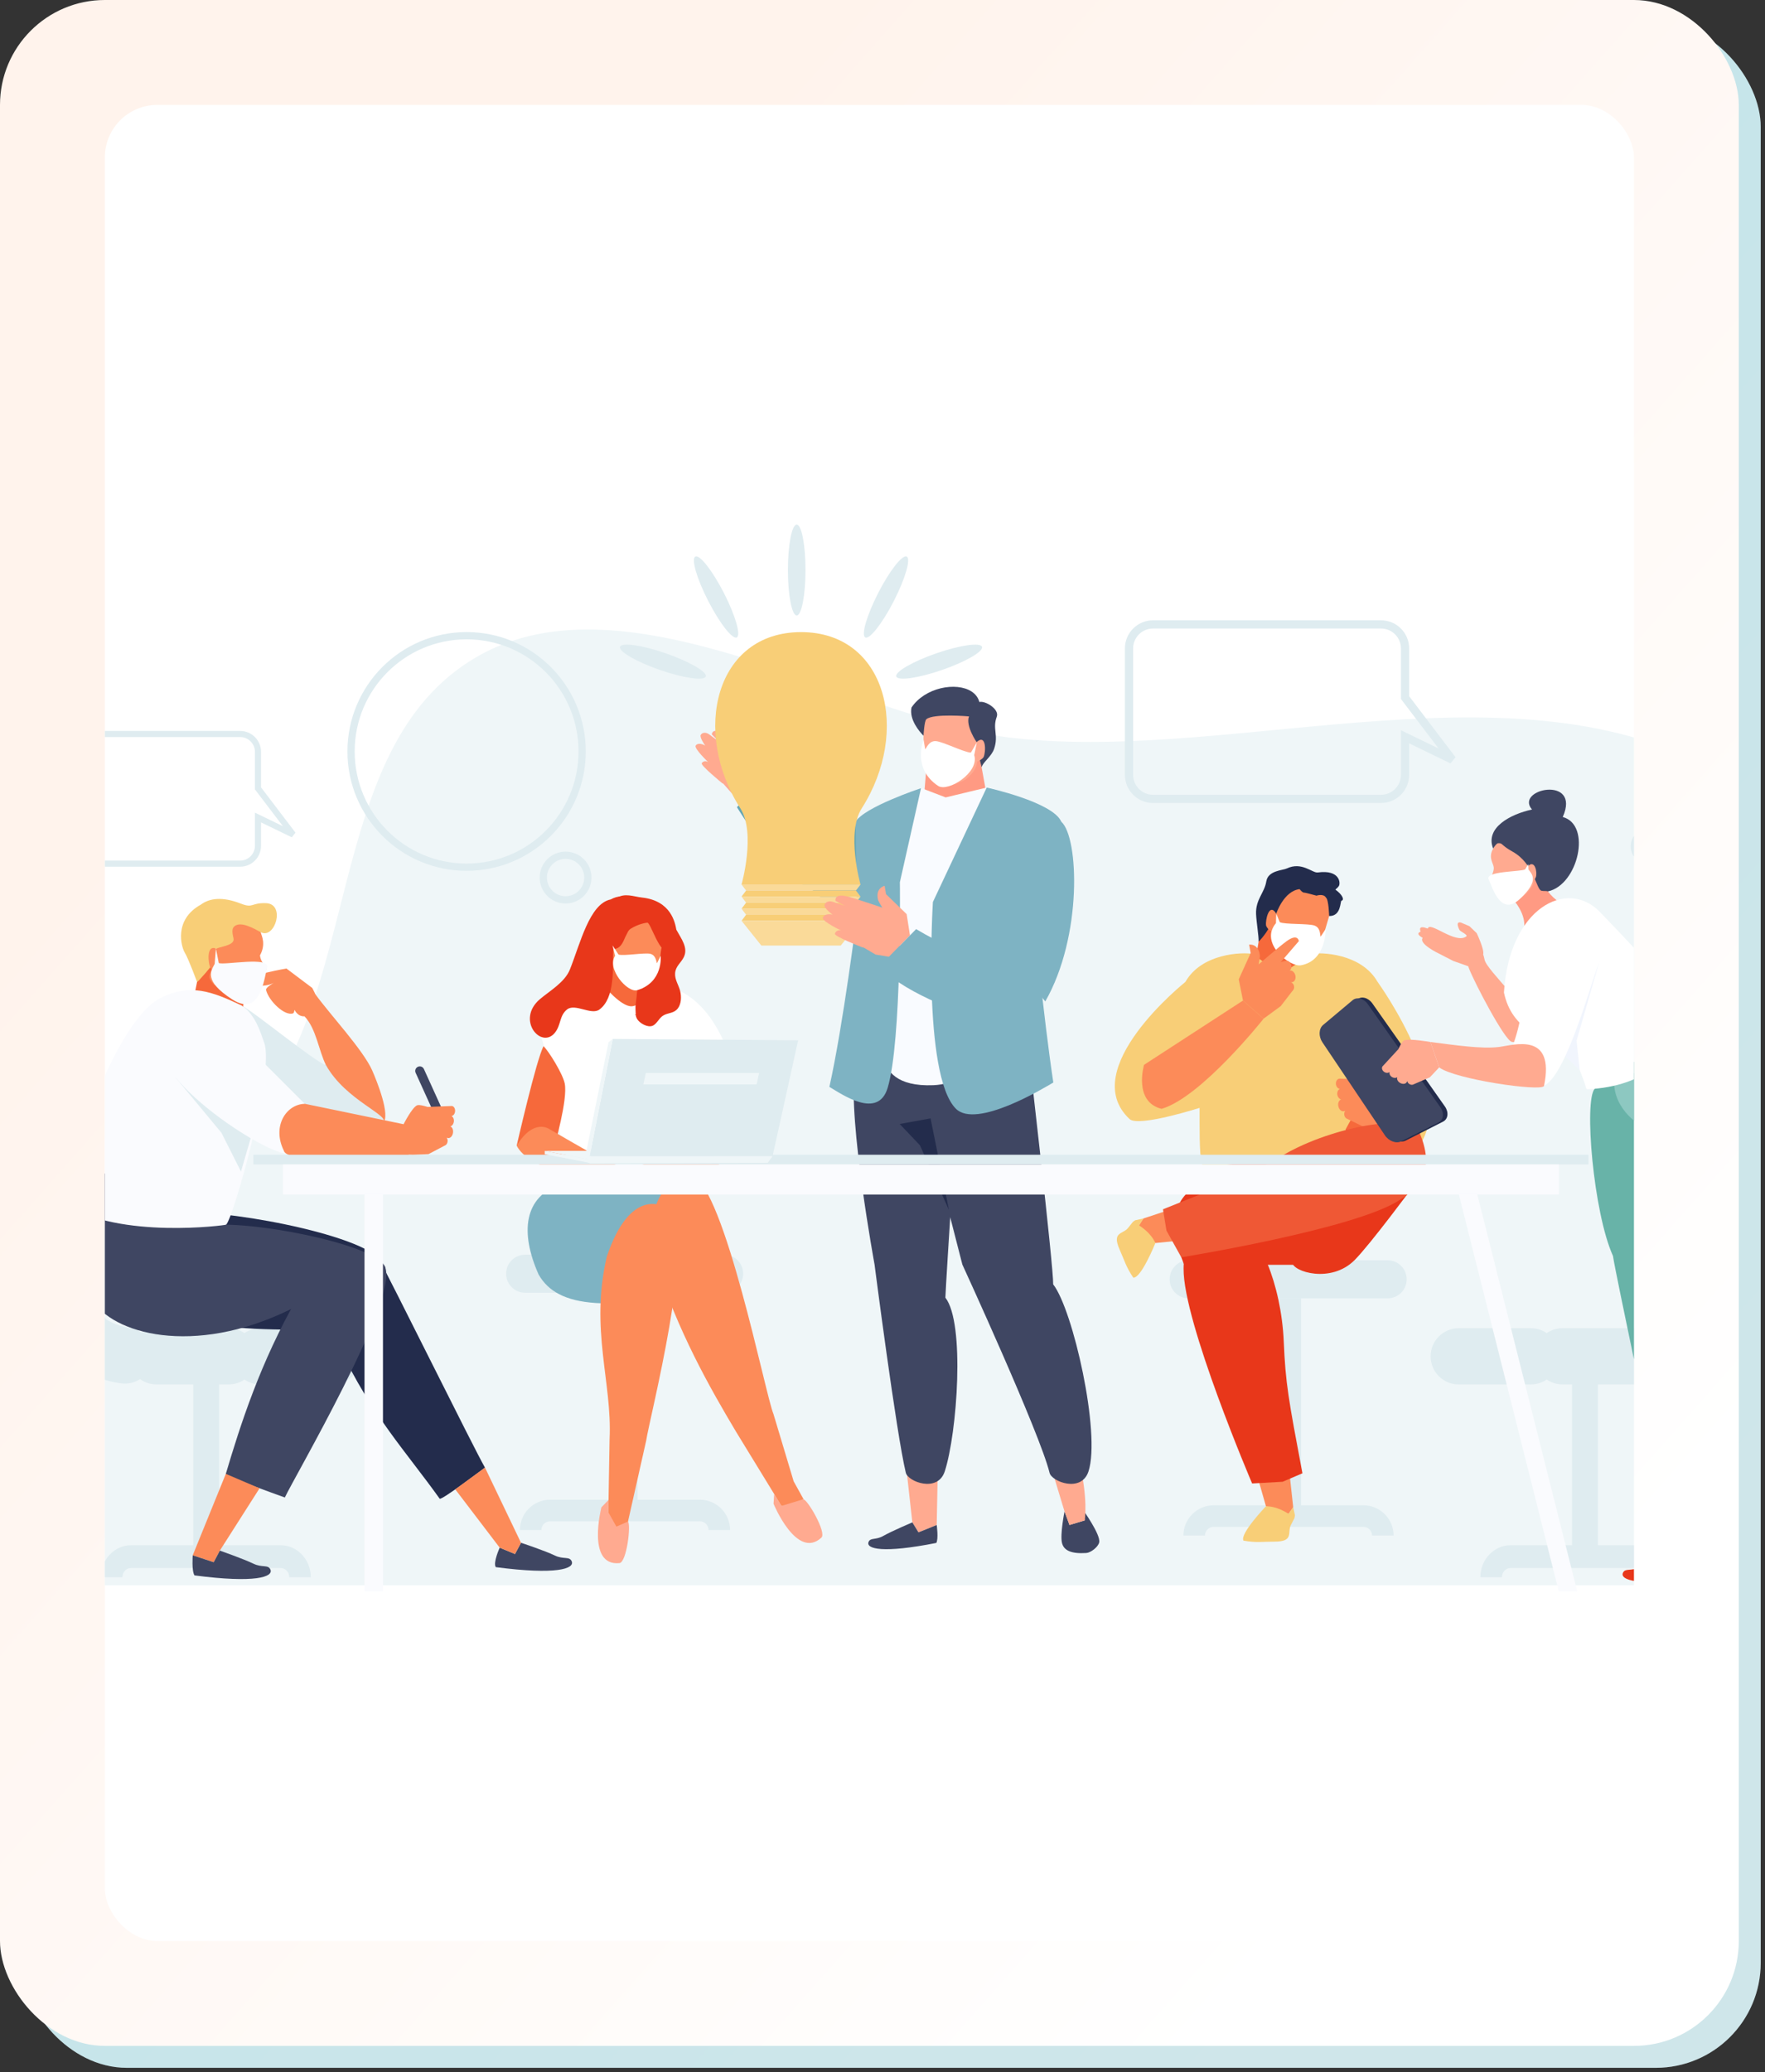 <svg width="404" height="474" viewBox="0 0 404 474" fill="none" xmlns="http://www.w3.org/2000/svg">
<rect x="0" y="0" width="404" height="474" fill="#333333" stroke="none"/>
<rect x="5.017" y="5.014" width="398" height="468" rx="24" fill="url(#paint0_linear_266_3608)"/>
<rect x="5.017" y="5.014" width="398" height="468" rx="24" fill="#138696" fill-opacity="0.2" style="mix-blend-mode:darken"/>
<rect width="398" height="468" rx="24" fill="url(#paint1_linear_266_3608)"/>
<g clip-path="url(#clip0_266_3608)">
<rect x="24" y="24" width="350" height="420" rx="12" fill="white"/>
<path d="M22.872 362.635H425.231C396.305 346.437 367.534 333.261 380.622 300.813C396.122 262.399 451.643 213.057 396.02 178.353C349.57 149.37 284.076 174.558 232.098 168.842C195.763 164.843 143.882 129.935 108.953 150.364C72.976 171.407 83.985 229.992 54.734 258.657C24.939 287.856 -17.185 291.346 3.513 335.594C8.292 345.81 15.397 354.577 22.872 362.635V362.635Z" fill="#EFF6F8"/>
<path d="M135.387 200.743C135.387 204.021 132.731 206.679 129.457 206.679C126.183 206.679 123.531 204.021 123.527 200.743C123.527 197.465 126.183 194.811 129.457 194.811C132.731 194.811 135.382 197.465 135.387 200.743ZM129.457 205.018C131.816 205.014 133.723 203.104 133.727 200.743C133.723 198.381 131.816 196.472 129.457 196.468C127.098 196.472 125.191 198.381 125.187 200.743C125.191 203.104 127.098 205.014 129.457 205.018Z" fill="#DFECF0"/>
<path d="M134.077 171.894C134.077 186.976 121.867 199.2 106.803 199.2C91.738 199.2 79.528 186.976 79.528 171.894C79.528 156.812 91.738 144.589 106.803 144.589C121.863 144.589 134.077 156.812 134.077 171.894ZM124.918 190.03C129.554 185.384 132.421 178.979 132.421 171.894C132.421 164.809 129.554 158.405 124.918 153.759C120.281 149.117 113.879 146.246 106.803 146.246C99.726 146.246 93.324 149.117 88.688 153.759C84.051 158.4 81.184 164.809 81.184 171.894C81.184 178.979 84.051 185.384 88.688 190.03C93.328 194.676 99.726 197.543 106.803 197.543C113.879 197.543 120.277 194.676 124.918 190.03Z" fill="#DFECF0"/>
<path d="M16.186 198.264C13.547 198.264 11.403 196.123 11.403 193.472V171.993C11.403 169.346 13.547 167.205 16.186 167.205V168.601C14.315 168.601 12.798 170.12 12.798 171.993V193.472C12.798 195.345 14.315 196.864 16.186 196.864H54.967C56.837 196.864 58.35 195.345 58.354 193.472V185.894L64.76 188.997L58.354 180.58V171.993C58.354 170.12 56.837 168.605 54.967 168.601H16.186V167.205H54.967C57.606 167.205 59.749 169.346 59.749 171.993V180.108L67.64 190.479L66.781 191.534L59.749 188.121V193.472C59.749 196.118 57.61 198.264 54.967 198.264H16.186V198.264Z" fill="#DFECF0"/>
<path d="M263.925 183.69C260.366 183.69 257.486 180.803 257.486 177.244V148.339C257.486 144.776 260.37 141.893 263.925 141.893V143.774C261.407 143.774 259.365 145.818 259.365 148.339V177.244C259.365 179.765 261.407 181.805 263.925 181.809H316.11C318.628 181.809 320.665 179.765 320.669 177.244V167.045L329.288 171.222L320.669 159.895V148.339C320.665 145.818 318.628 143.778 316.11 143.774H263.925V141.893H316.11C319.665 141.893 322.548 144.776 322.548 148.339V159.259L333.168 173.213L332.013 174.63L322.548 170.041V177.24C322.548 180.803 319.665 183.686 316.11 183.686H263.925V183.69Z" fill="#DFECF0"/>
<path d="M373.33 192.791C373.362 192.624 373.403 192.461 373.46 192.303C374.106 190.352 376.115 189.147 378.177 189.558C378.344 189.591 378.507 189.636 378.665 189.689C380.613 190.332 381.817 192.343 381.406 194.412L380.715 194.273L381.406 194.412C381.374 194.579 381.329 194.742 381.276 194.896C380.63 196.851 378.621 198.052 376.559 197.641C376.392 197.604 376.229 197.563 376.071 197.51C374.123 196.863 372.919 194.851 373.334 192.787L373.33 192.791ZM377.901 190.947C376.547 190.674 375.225 191.468 374.802 192.746C374.769 192.848 374.741 192.954 374.716 193.068C374.444 194.42 375.237 195.743 376.514 196.167C376.62 196.203 376.725 196.232 376.835 196.252C378.19 196.525 379.511 195.727 379.93 194.452C379.963 194.351 379.991 194.241 380.016 194.131C380.288 192.775 379.495 191.452 378.222 191.032C378.12 191 378.011 190.971 377.901 190.947Z" fill="#DFECF0"/>
<path d="M50.16 314.791H44.23V356.421H50.16V314.791Z" fill="#DFECF0"/>
<path d="M30.007 358.685H64.224C65.322 358.685 66.216 359.63 66.216 360.794H71.142C71.142 356.751 68.047 353.477 64.228 353.473H30.011C26.192 353.473 23.097 356.747 23.097 360.794H28.018C28.018 359.634 28.913 358.685 30.007 358.685Z" fill="#DFECF0"/>
<path d="M59.575 316.689C58.232 316.689 56.988 316.277 55.959 315.573C54.93 316.277 53.685 316.689 52.343 316.689H35.81C34.411 316.689 33.114 316.241 32.06 315.479C30.812 316.282 29.282 316.66 27.7 316.44C23.397 315.842 19.42 314.185 16.064 311.754C14.909 310.895 14.295 310.08 13.774 309.331C13.266 308.578 12.888 307.853 12.534 307.104C11.839 305.609 11.265 304.001 10.704 302.197C10.277 300.821 10.334 299.408 10.781 298.146C9.785 297.291 9.044 296.122 8.719 294.746C7.499 289.546 6.364 283.658 5.388 278.129C5.152 276.789 5.347 275.47 5.88 274.318C5.002 273.405 4.379 272.229 4.164 270.885C2.98 263.613 2.232 258.201 2.228 258.169C1.744 254.651 4.196 251.401 7.71 250.917C11.224 250.428 14.47 252.888 14.954 256.406C14.954 256.406 14.999 256.723 15.084 257.33C15.17 257.937 15.3 258.82 15.462 259.928C15.792 262.143 16.264 265.254 16.845 268.817C17.061 270.132 16.857 271.418 16.341 272.542C17.199 273.434 17.813 274.578 18.045 275.889C18.993 281.272 20.099 286.977 21.234 291.802C21.526 293.048 21.437 294.294 21.038 295.414C21.921 296.175 22.608 297.185 22.979 298.378C23.296 299.4 23.601 300.279 23.869 300.939C24.003 301.277 24.13 301.558 24.231 301.762C25.793 302.759 27.566 303.435 29.478 303.7C30.547 303.85 31.523 304.253 32.341 304.848C33.342 304.205 34.533 303.83 35.814 303.83H52.347C53.689 303.83 54.934 304.241 55.963 304.946C56.992 304.241 58.236 303.83 59.579 303.83H76.112C79.658 303.83 82.538 306.709 82.538 310.263C82.538 313.814 79.662 316.697 76.112 316.697H59.579L59.575 316.689Z" fill="#DFECF0"/>
<path d="M365.765 314.791H359.835V356.421H365.765V314.791Z" fill="#DFECF0"/>
<path d="M379.988 358.685H345.771C344.673 358.685 343.778 359.63 343.778 360.794H338.853C338.853 356.751 341.948 353.477 345.767 353.473H379.984C383.803 353.473 386.898 356.747 386.898 360.794H381.976C381.976 359.634 381.082 358.685 379.988 358.685Z" fill="#DFECF0"/>
<path d="M350.424 316.689C351.766 316.689 353.011 316.277 354.04 315.573C355.069 316.277 356.313 316.689 357.655 316.689H374.188C375.587 316.689 376.885 316.241 377.938 315.479C379.187 316.282 380.716 316.66 382.298 316.44C386.601 315.842 390.579 314.185 393.934 311.754C395.089 310.895 395.703 310.08 396.224 309.331C396.732 308.578 397.111 307.853 397.465 307.104C398.16 305.609 398.734 304.001 399.295 302.197C399.722 300.821 399.665 299.408 399.218 298.146C400.214 297.291 400.954 296.122 401.28 294.746C402.5 289.546 403.634 283.658 404.611 278.129C404.846 276.789 404.651 275.47 404.118 274.318C404.997 273.405 405.619 272.229 405.835 270.885C407.018 263.613 407.767 258.201 407.771 258.169C408.255 254.651 405.802 251.401 402.288 250.917C398.774 250.428 395.529 252.888 395.045 256.406C395.045 256.406 395 256.723 394.914 257.33C394.829 257.937 394.699 258.82 394.536 259.928C394.207 262.143 393.735 265.254 393.153 268.817C392.938 270.132 393.141 271.418 393.658 272.542C392.8 273.434 392.185 274.578 391.954 275.889C391.006 281.272 389.9 286.977 388.765 291.802C388.472 293.048 388.562 294.294 388.96 295.414C388.078 296.175 387.39 297.185 387.02 298.378C386.703 299.4 386.394 300.279 386.129 300.939C385.995 301.277 385.869 301.558 385.767 301.762C384.206 302.759 382.432 303.435 380.521 303.7C379.451 303.85 378.475 304.253 377.658 304.848C376.657 304.205 375.465 303.83 374.184 303.83H357.651C356.309 303.83 355.065 304.241 354.036 304.946C353.007 304.241 351.762 303.83 350.42 303.83H333.887C330.34 303.83 327.461 306.709 327.461 310.263C327.461 313.814 330.336 316.697 333.887 316.697H350.42L350.424 316.689Z" fill="#DFECF0"/>
<path d="M297.82 296.993H291.886V348.684H297.82V296.993Z" fill="#DFECF0"/>
<path d="M312.067 349.27H277.801C276.699 349.27 275.808 350.166 275.808 351.27H270.879C270.879 347.438 273.978 344.34 277.801 344.335H312.067C315.89 344.335 318.989 347.438 318.989 351.27H314.056C314.056 350.166 313.161 349.27 312.067 349.27Z" fill="#DFECF0"/>
<path d="M321.982 292.645C321.982 295.047 320.034 296.993 317.643 296.993H272.062C269.667 296.993 267.723 295.043 267.723 292.645C267.723 290.246 269.667 288.296 272.062 288.296H317.643C320.038 288.296 321.982 290.246 321.982 292.645Z" fill="#DFECF0"/>
<path d="M145.945 295.715H140.011V347.406H145.945V295.715Z" fill="#DFECF0"/>
<path d="M160.188 347.997H125.922C124.82 347.997 123.929 348.893 123.929 349.996H119C119 346.165 122.099 343.066 125.922 343.062H160.188C164.011 343.062 167.11 346.165 167.11 349.996H162.177C162.177 348.893 161.282 347.997 160.188 347.997Z" fill="#DFECF0"/>
<path d="M170.107 291.366C170.107 293.768 168.159 295.714 165.768 295.714H120.187C117.792 295.714 115.848 293.764 115.848 291.366C115.848 288.967 117.792 287.017 120.187 287.017H165.768C168.163 287.017 170.107 288.967 170.107 291.366Z" fill="#DFECF0"/>
<path d="M243.666 345.748C243.666 345.748 242.608 350.972 243.084 352.947C243.503 354.71 245.272 355.471 248.639 355.251C249.656 355.19 251.364 353.896 251.6 352.817C251.982 351.033 247.789 345.227 247.789 345.227L248.29 347.792L244.804 348.839L243.67 345.744L243.666 345.748Z" fill="#3F4662"/>
<path d="M240.119 334.051L243.665 345.748L244.8 348.843L248.286 347.796C248.286 347.796 249.136 342.931 246.988 334.16C245.056 326.266 240.119 334.055 240.119 334.055V334.051Z" fill="#FFAA90"/>
<path d="M207.261 334.136L208.831 348.248L210.234 350.532L214.41 348.851L214.614 338.207L207.261 334.136Z" fill="#FFAA90"/>
<path d="M202.156 351.36C200.468 352.317 199.22 351.694 198.809 352.724C198.179 354.316 202.054 355.379 214.316 352.948C214.853 351.991 214.41 348.852 214.41 348.852L210.233 350.529L208.83 348.245C208.83 348.245 204.104 350.248 202.156 351.356V351.36Z" fill="#3F4662"/>
<path d="M241.066 293.797C245.601 299.591 251.986 327.85 249.152 336.576C247.529 341.555 240.729 338.949 240.236 336.901C238.061 327.919 220.279 289.265 220.279 289.265L211.962 256.862L211.596 240.86L235.372 239.907C235.372 239.907 241.192 290.157 241.066 293.793V293.797Z" fill="#3F4662"/>
<path d="M216.395 296.846C220.934 302.64 219.088 327.849 216.253 336.571C214.634 341.551 207.834 338.945 207.338 336.897C205.162 327.914 200.18 289.26 200.18 289.26C200.18 289.26 194.091 256.092 195.665 245.13C196.129 241.913 198.581 233.029 198.581 233.029L219.58 245.9C219.58 245.9 216.517 293.202 216.391 296.842L216.395 296.846Z" fill="#3F4662"/>
<path d="M217.2 276.75L210.571 261.987L205.938 257.113L213.007 255.834L217.2 276.75Z" fill="#232C4C"/>
<path d="M211.413 183.266H226.095L224.244 173.075L212.161 174.264L211.413 183.266Z" fill="#FF9A83"/>
<path d="M223.691 171.519C223.504 169.007 224.065 164.996 223.02 163.331C221.808 161.393 219.506 161.214 217.526 161.214C215.545 161.214 213.243 161.393 212.031 163.331C210.99 164.996 211.551 169.007 211.36 171.519C211.116 174.728 212.259 177.346 213.768 179.088C214.459 179.675 215.244 179.85 216.151 179.862C217.058 180.029 220.507 178.754 221.202 178.168C223.553 176.177 223.935 174.732 223.691 171.519V171.519Z" fill="#FFAA90"/>
<path d="M228.161 163.926C228.795 162.232 225.497 160.217 224.167 160.583C223.097 156.487 216.204 156.044 211.531 159.052C210.396 159.781 209.392 160.714 208.635 161.85C208.082 164.59 210.425 167.338 211.389 168.303C211.389 168.303 211.563 164.916 212.039 164.521C213.694 163.153 221.796 163.877 221.796 163.877C220.966 166.088 223.589 169.834 223.589 169.834C223.589 169.834 223.744 171.829 224.691 175.514C224.964 174.329 226.936 173.128 227.559 171.263C228.608 168.104 227.115 166.727 228.165 163.93L228.161 163.926Z" fill="#3F4662"/>
<path d="M223.443 169.831C225.839 167.62 225.656 172.107 225.147 173.161C224.96 173.548 224.106 174.11 223.626 174.199L223.443 169.831V169.831Z" fill="#FFAA90"/>
<path d="M222.992 172.734L223.586 169.831L222.236 172.148C220.93 172.221 215.777 169.631 214.208 169.53C212.642 169.428 212.089 171.081 211.784 171.407L211.401 169.245C211.401 169.245 208.66 175.731 214.74 179.778C216.997 181.28 224.249 176.659 222.992 172.734V172.734Z" fill="white"/>
<path d="M236.695 209.31C236.695 209.31 243.003 190.482 243.011 187.97C241.148 183.442 225.933 180.132 225.933 180.132L216.457 182.408L210.889 180.274C210.889 180.274 197.785 184.619 195.922 187.97C195.926 190.478 203.161 234.193 203.161 234.193C203.161 234.193 197.012 248.917 213.642 248.241C232.949 247.455 236.695 209.306 236.695 209.306V209.31Z" fill="#F9FBFF"/>
<path d="M170.961 182.204L177.814 177.64L189.894 191.191C193.53 190.95 195.852 187.986 196.531 187.135C195.12 190.946 198.666 201.936 196.076 204.843C191.874 205.764 187.152 206.281 186.058 203.663C178.522 200.959 168.688 184.647 168.688 184.647L170.957 182.204H170.961Z" fill="#64A6B5"/>
<path d="M173.592 169.936L173.848 168.161C173.848 168.161 171.827 167.933 171.603 170.502C171.567 170.913 171.957 172.42 171.957 172.42C171.957 172.42 167.117 168.792 165.56 167.831C163.026 166.272 162.924 167.99 162.924 167.99L164.519 169.602L162.351 168.006C161.603 167.456 160.732 167.509 160.391 168.124C160.134 168.588 161.029 170.042 161.428 170.571C160.7 170.091 159.585 169.932 159.232 170.579C158.861 171.251 162.107 174.341 162.107 174.341C161.594 173.979 160.932 174.093 160.622 174.586C160.317 175.078 165.271 179.121 165.271 179.121C165.364 179.187 165.462 179.24 165.564 179.272L167.504 181.467L170.086 183.067L175.878 178.922L176.451 175.339L173.584 169.94L173.592 169.936Z" fill="#FFAA90"/>
<path d="M225.86 180.148L213.536 206.334C213.536 206.334 211.059 245.876 218.799 253.624C223.46 258.291 238.98 248.876 241.099 247.626C238.769 232.129 236.621 209.331 236.621 209.331C236.621 209.331 242.929 190.503 242.938 187.991C241.075 183.463 225.86 180.153 225.86 180.153V180.148ZM189.837 248.624C192.851 250.403 200.924 256.067 203.153 248.933C206.443 238.396 205.979 201.802 205.979 201.802L210.815 180.295C210.815 180.295 197.711 184.64 195.848 187.995C195.852 190.503 196.145 209.335 196.145 209.335C196.145 209.335 193.038 234.316 189.841 248.628L189.837 248.624Z" fill="#7EB3C3"/>
<path d="M183.354 144.598C163.758 144.598 158.235 167.331 169.464 184.917C173.068 190.557 169.737 202.336 169.737 202.336H196.966C196.966 202.336 193.64 190.557 197.243 184.917C208.468 167.331 202.945 144.598 183.354 144.598V144.598Z" fill="#F8CE77"/>
<path d="M195.926 203.716H170.778L169.737 202.336H196.967L195.926 203.716Z" fill="#FADA99"/>
<path d="M195.926 203.716H170.778L169.737 205.1H196.967L195.926 203.716Z" fill="#F8CE77"/>
<path d="M195.926 206.485H170.778L169.737 205.101H196.967L195.926 206.485Z" fill="#FADA99"/>
<path d="M195.926 206.485H170.778L169.737 207.87H196.967L195.926 206.485Z" fill="#F8CE77"/>
<path d="M195.926 209.25H170.778L169.737 207.87H196.967L195.926 209.25Z" fill="#FADA99"/>
<path d="M195.926 209.25H170.778L169.737 210.634H196.967L195.926 209.25Z" fill="#F8CE77"/>
<path d="M192.444 216.294H174.264L169.737 210.634H196.967L192.444 216.294Z" fill="#FADA99"/>
<path d="M184.375 130.395C184.375 124.65 183.472 120 182.362 120C181.251 120 180.349 124.654 180.349 130.395C180.349 136.136 181.251 140.79 182.362 140.79C183.472 140.79 184.375 136.136 184.375 130.395Z" fill="#DFECF0"/>
<path d="M215.626 153.262C221.048 151.385 225.147 149.011 224.785 147.957C224.419 146.906 219.73 147.574 214.313 149.451C208.892 151.328 204.792 153.702 205.154 154.752C205.516 155.803 210.205 155.135 215.622 153.258L215.626 153.262Z" fill="#DFECF0"/>
<path d="M204.593 137.484C207.212 132.378 208.534 127.826 207.545 127.317C206.557 126.809 203.629 130.538 201.014 135.644C198.395 140.754 197.073 145.306 198.061 145.815C199.054 146.324 201.978 142.59 204.597 137.484H204.593Z" fill="#DFECF0"/>
<path d="M162.111 137.484C159.492 132.378 158.171 127.826 159.163 127.317C160.151 126.809 163.075 130.538 165.699 135.644C168.314 140.754 169.635 145.306 168.647 145.815C167.659 146.324 164.735 142.59 162.116 137.484H162.111Z" fill="#DFECF0"/>
<path d="M151.076 153.262C145.655 151.385 141.56 149.011 141.922 147.957C142.284 146.906 146.977 147.574 152.39 149.451C157.811 151.328 161.911 153.702 161.549 154.752C161.183 155.803 156.498 155.135 151.076 153.258V153.262Z" fill="#DFECF0"/>
<path d="M202.807 204.538L202.482 202.641C202.482 202.641 200.342 203.081 200.965 205.78C201.066 206.212 201.965 207.625 201.965 207.625C201.965 207.625 195.812 205.52 193.9 205.056C190.789 204.302 191.257 206.094 191.257 206.094L193.425 207.214L190.679 206.301C189.732 205.988 188.857 206.33 188.715 207.075C188.609 207.637 190.004 208.826 190.586 209.233C189.683 208.985 188.487 209.188 188.341 209.97C188.186 210.78 192.53 212.861 192.53 212.861C191.883 212.665 191.245 212.995 191.094 213.602C190.948 214.209 197.349 216.696 197.349 216.696C197.467 216.733 197.585 216.749 197.699 216.753L200.408 218.353L203.494 218.862L208.289 213.976L207.529 209.111L202.807 204.543V204.538Z" fill="#FFAA90"/>
<path d="M239.265 229.08L229.63 217.447C226.319 209.291 229.939 200.097 229.939 200.097C229.939 200.097 236.446 186.582 242.937 187.983C246.952 191.562 247.789 214.177 239.261 229.076L239.265 229.08Z" fill="#7EB3C3"/>
<path d="M201.547 220.842L209.697 212.536C215.964 216.274 218.49 216.787 218.49 216.787C218.49 216.787 232.431 218.517 223.069 231.787C221.43 232.898 204.308 225.797 201.551 220.838L201.547 220.842Z" fill="#7EB3C3"/>
<path d="M287.335 219.832L298.946 225.703L299.914 215.822L288.925 210.569L287.335 219.832Z" fill="#F6693B"/>
<path d="M274.987 253.307C274.987 253.307 260.63 257.917 258.564 255.995C246.289 244.561 271.326 224.625 271.326 224.625L274.844 243.535L274.987 253.307Z" fill="#F8CE77"/>
<path d="M310.664 260.714C310.664 260.714 321.21 265.787 323.28 263.861C335.559 252.428 315.329 224.625 315.329 224.625L311.811 243.535L310.664 260.714Z" fill="#F8CE77"/>
<path d="M315.329 224.625C311.632 218.114 302.444 217.711 299.593 218.244C299.548 218.753 294.493 222.023 293.326 222.784C292.158 222.027 287.103 218.753 287.058 218.244C284.203 217.715 275.019 218.114 271.326 224.625C269.175 228.416 273.401 238.819 274.108 242.797C275.202 248.958 273.775 265.978 275.589 267.118C277.7 268.454 278.859 270.636 293.326 271.157C307.797 270.636 308.952 268.454 311.062 267.118C312.872 265.974 311.449 248.954 312.543 242.797C313.251 238.819 317.476 228.416 315.325 224.625H315.329Z" fill="#F8CE77"/>
<path d="M291.58 210.544C292.422 208.26 292.963 204.384 294.374 203.113C296.013 201.635 298.201 202.079 300.043 202.604C301.881 203.134 303.976 203.907 304.586 206.033C305.111 207.857 303.524 211.436 303.036 213.818C302.41 216.867 300.657 218.997 298.795 220.21C297.993 220.572 297.221 220.523 296.375 220.295C295.488 220.21 292.621 218.105 292.133 217.376C290.478 214.905 290.506 213.455 291.584 210.536L291.58 210.544Z" fill="#FC8B59"/>
<path d="M289.856 201.603C290.246 199.124 293.598 199.111 294.545 198.663C297.978 197.035 300.402 199.747 301.626 199.58C306.766 198.871 306.884 202.1 306.441 202.703C306.018 203.273 305.9 203.211 305.668 203.505C307.299 204.665 307.779 205.882 307.071 206.029C306.726 206.102 307.063 209.608 304.233 209.543C304.233 209.543 304.139 205.764 303.501 205.321C302.96 204.347 301.333 204.885 301.333 204.885C301.333 204.885 298.746 204.164 298.527 204.193C298.132 204.246 297.477 203.395 297.477 203.395C293.837 203.802 292.121 209.005 292.121 209.005C292.121 209.005 290.641 212.861 288.091 215.402C288.152 214.225 287.591 211.021 287.509 209.123C287.363 205.748 289.433 204.274 289.852 201.607L289.856 201.603Z" fill="#232C4C"/>
<path d="M292.126 209.001C290.487 206.31 289.6 210.569 289.795 211.684C289.864 212.095 290.507 212.845 290.93 213.052L292.126 209.001Z" fill="#FC8B59"/>
<path d="M292.057 211.168L292.126 209.001L292.935 210.944C294.037 211.505 299.491 211.22 300.886 211.725C302.285 212.23 302.134 213.875 302.277 214.27L303.428 212.544C303.428 212.544 303.639 219.763 297.762 220.813C295.237 221.265 288.201 215.764 292.061 211.163L292.057 211.168Z" fill="white"/>
<path d="M313.164 248.938L307.991 258.368L309.943 265.346C317.719 264.357 324.068 257.305 323.279 254.589C323.466 248.124 317.382 246.943 313.164 248.934V248.938Z" fill="#F6693B"/>
<path d="M318.72 250.945C318.72 250.945 316.601 247.072 315.316 246.551C314.702 246.307 312.689 246.938 312.689 246.938L306.564 246.739C306.052 246.816 305.702 247.398 305.791 248.046C305.869 248.612 306.259 249.039 306.698 249.088C306.243 249.283 305.987 249.874 306.117 250.497C306.227 251.014 306.572 251.397 306.975 251.506C306.466 251.665 306.182 252.341 306.336 253.058C306.495 253.811 307.068 254.32 307.617 254.198L307.918 254.133C307.715 254.365 307.626 254.735 307.707 255.114C307.796 255.541 308.081 255.863 308.41 255.953L312.494 257.936L316.447 258.111L317.362 258.07C322.885 255.041 318.728 250.949 318.728 250.949L318.72 250.945Z" fill="#FC8B59"/>
<path d="M294.947 346.302L289.77 344.563L287.676 337.23L294.61 332.031L296.009 344.763L294.947 346.302Z" fill="#FC8B59"/>
<path d="M296.407 346.633C296.199 347.598 296.561 346.751 295.479 348.848C294.597 350.566 296.277 352.651 291.697 352.651C289.009 352.651 287.59 352.948 284.629 352.423C283.706 350.884 289.773 344.564 289.773 344.564C292.315 344.564 294.483 346.006 294.947 346.303L296.008 344.764L296.407 346.633V346.633Z" fill="#F8CE77"/>
<path d="M309.488 267.119L292.252 265.066L275.589 267.119L272.9 272.013L284.72 289.33H300.358L312.181 272.013L309.488 267.119Z" fill="#E8371A"/>
<path d="M275.177 271.015C275.177 271.015 264.632 273.197 270.96 289.097C275.128 293.266 277.865 291.104 277.865 291.104C277.865 291.104 289.155 290.909 289.273 288.792C290.583 266.434 275.177 271.015 275.177 271.015Z" fill="#E8371A"/>
<path d="M298.12 337.019C294.919 320.032 294.252 316.489 293.841 306.811C293.28 293.87 288.017 281.085 283.259 281.26C271.513 281.688 270.956 286.765 270.915 290.173C270.785 302.376 286.606 339.348 286.606 339.348L293.581 338.953L298.12 337.019V337.019Z" fill="#E8371A"/>
<path d="M323.622 271.183C323.622 271.183 313.629 284.681 310.046 288.264C304.649 293.667 295.92 290.911 295.798 288.793C294.493 266.435 323.618 271.183 323.618 271.183H323.622Z" fill="#E8371A"/>
<path d="M261.725 278.727L260.639 280.327L264.462 284.346L271.03 283.686L267.154 276.923L261.725 278.727Z" fill="#FC8B59"/>
<path d="M266.202 276.63C282.251 270.241 285.594 268.906 293.981 264.077C305.194 257.619 322.951 254.589 324.854 258.954C329.292 269.117 323.138 272.697 320.283 274.557C310.062 281.203 270.399 287.612 270.399 287.612L266.999 281.504L266.202 276.634V276.63Z" fill="#EF5835"/>
<path d="M259.857 279.13C259.064 279.717 259.686 279.037 258.218 280.885C257.019 282.396 254.428 281.716 256.299 285.897C257.401 288.353 257.714 289.765 259.402 292.261C261.187 292.477 264.461 284.346 264.461 284.346C263.42 282.025 261.216 280.637 260.756 280.332C260.699 280.393 261.724 278.731 261.724 278.731L259.857 279.135V279.13Z" fill="#F8CE77"/>
<path d="M285.928 216.098C285.928 216.098 288.023 215.736 288.376 218.505C288.433 218.944 288.096 220.601 288.096 220.601C288.096 220.601 292.968 216.395 294.546 215.264C297.112 213.427 297.299 215.284 297.299 215.284L291.939 221.501L295.925 226.554L293.163 230.141L289.222 233.032L284.513 228.875L283.545 224.022L286.274 218.008L285.924 216.102L285.928 216.098Z" fill="#FC8B59"/>
<path d="M294.668 223.346C295.428 225.512 294.713 227.735 293.061 228.322C291.41 228.904 289.454 227.621 288.693 225.459C287.933 223.297 288.649 221.07 290.3 220.484C291.947 219.902 293.907 221.18 294.668 223.346Z" fill="#FC8B59"/>
<path d="M295.542 220.736C295.717 221.4 295.42 222.056 294.879 222.198L290.377 223.383C289.836 223.525 289.254 223.102 289.083 222.434C288.909 221.771 289.205 221.115 289.746 220.973L294.248 219.792C294.789 219.649 295.371 220.073 295.542 220.736V220.736Z" fill="#FC8B59"/>
<path d="M296.491 223.082C296.682 223.81 296.397 224.515 295.856 224.657L291.354 225.842C290.813 225.985 290.219 225.508 290.028 224.783C289.837 224.055 290.122 223.35 290.659 223.204L295.165 222.019C295.706 221.876 296.299 222.353 296.491 223.082Z" fill="#FC8B59"/>
<path d="M296.182 225.496C296.328 226.054 296.08 226.6 295.625 226.722L291.854 227.711C291.399 227.829 290.911 227.475 290.769 226.917C290.622 226.359 290.87 225.814 291.326 225.696L295.1 224.706C295.551 224.588 296.039 224.942 296.186 225.5L296.182 225.496Z" fill="#FC8B59"/>
<path d="M284.516 228.876L289.226 233.033C289.226 233.033 274.975 251.018 265.873 253.649C259.373 252.024 261.866 243.583 261.866 243.583L284.516 228.876Z" fill="#FC8B59"/>
<path d="M353.055 200.704C352.23 200.223 351.152 200.561 349.753 200.997C348.391 201.53 346.613 204.735 346.264 205.626C349.647 209.613 348.814 212.328 348.814 212.328C348.814 212.328 351.392 214.071 354.345 213.037C357.297 211.999 360.152 208.049 360.152 208.049C360.152 208.049 353.629 205.842 353.051 200.708L353.055 200.704Z" fill="#FF9A83"/>
<path d="M351.066 199.559C350.891 197.369 346.808 192.189 345.015 192.332C343.225 192.474 342.53 192.564 341.639 194.372C340.687 196.314 341.847 197.483 341.92 198.468C341.981 199.307 341.342 200.491 341.058 201.241C341.277 201.672 342.164 202.092 342.164 202.092C342.164 202.092 342.371 202.8 342.209 203.11C342.904 203.427 343.128 203.773 343.359 204.384C343.664 205.19 343.815 206.298 344.323 206.566C345.633 207.263 348.26 205.451 348.846 204.889C350.83 202.991 351.286 202.344 351.062 199.555L351.066 199.559Z" fill="#FFAA90"/>
<path d="M352.827 203.76C353.278 203.882 353.884 203.756 354.327 203.903C361.229 202.425 364.389 188.679 357.707 186.892C361.977 177.27 346.576 180.438 350.667 185.182C345.722 186.24 339.873 189.347 341.777 194.115C342.09 193.589 342.501 193.011 342.867 192.889C344.022 192.796 343.448 193.272 346.189 194.795C351.2 197.576 351.594 203.418 352.827 203.76V203.76Z" fill="#3F4662"/>
<path d="M349.643 198.212C351.408 196.408 351.92 199.734 351.546 200.642C351.408 200.976 351.094 201.636 350.688 201.746L349.643 198.216V198.212Z" fill="#FFAA90"/>
<path d="M375.185 358.563C373.306 359.447 372.021 358.681 371.5 359.748C370.695 361.397 374.754 362.851 388.052 361.255C388.707 360.273 387.243 356.996 387.243 356.996L383.888 358.339L382.603 355.872C382.603 355.872 377.364 357.541 375.189 358.563H375.185Z" fill="#E8371A"/>
<path d="M369.202 287.298C364.72 277.42 362.524 251.69 365.029 249.056C372.63 244.19 393.365 220.118 387.532 296.146C387.687 296.537 387.838 296.94 387.98 297.36C391.746 313.305 390.77 324.36 391.408 336.885C391.437 337.455 379.439 337.744 379.439 337.744C378.76 333.053 369.832 291.643 369.202 287.298V287.298Z" fill="#68B3A8"/>
<path d="M377.231 258.8C376.645 257.949 370.118 255.107 369.487 248.356C375.551 245.546 386.159 234.353 386.748 233.974C407.173 238.127 410.537 270.584 403.611 291.15C399.474 303.61 393.972 298.948 390.1 295.072C384.54 290.299 378.618 265.677 377.231 258.796V258.8Z" fill="#8DC8C1"/>
<path d="M339.813 219.532C339.719 219.06 339.609 218.661 339.491 218.323C339.809 217.215 338.003 213.449 338.003 213.449L336.347 211.865L334.403 211.039C334.403 211.039 332.96 210.546 334.086 212.757C334.237 213.054 336.059 213.864 335.644 214.19C333.179 216.12 327.213 210.578 326.81 212.415C324.626 211.572 325.02 212.7 325.175 213.115C323.894 213.628 325.378 214.341 325.651 214.548C324.634 215.872 329.279 218.091 329.279 218.091L332.634 219.813L336.087 221.035C336.116 221.169 336.156 221.299 336.201 221.426C337.446 224.708 344.51 238.202 346.088 238.336C346.914 238.405 350.924 239.386 350.924 235.596C350.924 231.377 340.313 222.032 339.817 219.545L339.813 219.532Z" fill="#FFAA90"/>
<path d="M363.493 249.163C362.809 249.195 363.493 249.163 361.118 243.706C352.796 236.829 346.114 235.742 344.247 227.049C345.422 207.659 358.726 200.822 366.238 208.636C379.355 222.272 387.847 231.707 386.964 233.669C383.418 241.54 376.597 248.544 363.493 249.158V249.163Z" fill="white"/>
<path d="M361.58 244.8L360.873 238.054L366.091 219.939L357.692 241.099L361.58 244.8Z" fill="#F1F5FD"/>
<path d="M366.092 219.94C363.655 226.487 357.852 248.064 352.666 248.569C349.437 248.882 342.47 243.076 344.625 242.644C349.367 235.046 349.628 217.126 351.783 215.066C360.829 206.434 366.092 219.94 366.092 219.94Z" fill="white"/>
<path d="M330.724 253.096C331.655 254.419 331.472 255.983 330.321 256.569L321.776 260.905C320.621 261.492 318.937 260.869 318.034 259.525L303.73 238.25C302.827 236.906 302.896 235.127 303.885 234.296L310.636 228.632C311.624 227.802 313.198 228.209 314.13 229.532L330.724 253.096V253.096Z" fill="#232C4C"/>
<path d="M329.682 253.271C330.613 254.594 330.434 256.158 329.279 256.744L320.734 261.081C319.579 261.667 317.895 261.044 316.992 259.7L302.688 238.425C301.785 237.081 301.854 235.302 302.843 234.471L309.594 228.808C310.582 227.977 312.156 228.384 313.088 229.707L329.682 253.271V253.271Z" fill="#3F4662"/>
<path d="M327.424 238.36C327.424 238.36 322.426 237.464 321.34 238.022C320.823 238.291 320.087 239.992 320.087 239.992L316.435 243.954C316.191 244.341 316.378 244.907 316.858 245.22C317.281 245.493 317.789 245.481 318.074 245.212C317.94 245.628 318.188 246.141 318.676 246.409C319.083 246.633 319.538 246.621 319.839 246.417C319.652 246.845 319.937 247.423 320.502 247.737C321.092 248.062 321.759 247.973 321.995 247.541L322.125 247.305C322.161 247.574 322.352 247.847 322.653 248.009C322.987 248.197 323.365 248.189 323.617 248.022L327.278 246.446L329.425 244.174L327.424 238.364V238.36Z" fill="#FFAA90"/>
<path d="M329.422 244.17L327.421 238.36C333.107 239.081 339.114 239.989 343.108 239.496C346.492 239.076 355.997 235.933 353.414 248.434C352.58 249.749 332.96 246.874 329.422 244.17Z" fill="#FFAA90"/>
<path d="M340.745 201.167C339.781 199.221 348.22 199.457 349.106 198.863L349.789 197.678L349.85 198.887C350.652 199.97 352.437 201.44 347.849 205.674C343.429 209.754 341.59 202.877 340.745 201.167Z" fill="white"/>
<path d="M149.446 225.052L140.324 220.879L134.508 226.836L144.557 235.541L154.607 226.836L149.446 225.052Z" fill="#F6693B"/>
<path d="M124.145 273.238L158.492 269.309V266.837H129.005L124.145 273.238Z" fill="#7EB3C3"/>
<path d="M165.474 237.838C159.524 224.963 150.723 225.427 150.723 225.427C150.723 225.427 146.948 230.171 144.52 230.191C142.096 230.215 138.236 225.537 138.236 225.537C138.236 225.537 129.415 223.684 123.692 236.657C125.336 240.546 127.922 258.461 129.069 264.158C135.723 270.819 159.26 267.884 158.174 262.704C159.219 256.987 163.896 241.755 165.466 237.838H165.474Z" fill="white"/>
<path d="M169.713 262.068L160.904 262.667C160.904 262.667 159.049 251.527 159.793 247.854C160.241 245.631 163.401 241.372 164.637 240.143C166.288 243.151 169.713 262.068 169.713 262.068V262.068Z" fill="#F6693B"/>
<path d="M118.268 262.068L126.881 262.263C126.881 262.263 130.005 251.526 129.265 247.854C128.817 245.631 125.653 240.545 124.421 239.312C122.77 242.325 118.268 262.064 118.268 262.064V262.068Z" fill="#F6693B"/>
<path d="M150.361 265.054C148.405 266.096 142.931 267.851 142.097 268.596C141.072 269.508 153.762 269.944 153.762 269.944C153.762 269.944 166.988 267.464 169.709 262.069C165.857 255.741 162.29 258.242 162.29 258.242C162.29 258.242 152.883 263.702 150.361 265.05V265.054Z" fill="#FC8B59"/>
<path d="M137.614 265.054C139.566 266.096 145.045 267.851 145.875 268.596C146.899 269.508 134.21 269.944 134.21 269.944C134.21 269.944 120.984 267.464 118.263 262.069C122.114 255.741 125.681 258.242 125.681 258.242C125.681 258.242 135.088 263.702 137.61 265.05L137.614 265.054Z" fill="#FC8B59"/>
<path d="M158.418 268.852C151.573 268.107 135.377 269.642 128.569 270.819C119.853 273.645 118.995 281.931 123.29 291.557C127.597 299.09 138.835 300.678 168.289 293.65C167.231 294.708 163.473 270.318 158.418 268.852V268.852Z" fill="#7EB3C3"/>
<path d="M139.294 343.115L137.659 344.792C137.659 344.792 134.17 358.318 141.787 357.561C143.45 357.394 144.463 348.782 143.739 348.058C142.674 346.995 139.241 345.924 139.241 345.924L139.29 343.119L139.294 343.115Z" fill="#FFAA90"/>
<path d="M153.379 276.928C151.849 275.401 144.223 271.598 138.887 287.47C135.007 304.107 140.156 316.168 139.53 329.226L139.245 345.925L141.088 349.215L143.744 348.058L147.908 329.548C148.604 324.654 159.426 282.983 153.383 276.928H153.379Z" fill="#FC8B59"/>
<path d="M177.2 341.799L177.065 343.998C177.065 343.998 182.373 356.917 188.018 351.734C189.25 350.602 184.902 343.102 183.894 342.955C182.401 342.748 178.879 344.486 178.879 344.486L177.204 341.795L177.2 341.799Z" fill="#FFAA90"/>
<path d="M181.669 338.868L177.041 323.456C175.162 318.961 165.913 271.863 158.417 268.849C156.412 268.043 146.464 271.846 149.946 288.223C155.066 304.523 162.635 317.707 168.423 327.418L178.875 344.487L183.922 342.932L181.669 338.864V338.868Z" fill="#FC8B59"/>
<path d="M141.133 205.41C143.082 204.213 144.944 205.092 146.974 205.316C153.648 206.053 154.531 211.143 154.811 212.67C155.938 214.743 157.585 216.803 156.515 218.953C155.852 220.293 154.632 221.013 154.527 222.638C154.429 224.144 155.385 225.374 155.706 226.779C155.987 227.996 155.954 229.58 155.181 230.635C154.331 231.791 153.119 231.628 151.952 232.219C150.87 232.769 150.398 234.234 149.361 234.65C148.218 235.114 146.343 234.047 145.786 233.025C145.624 232.732 145.55 232.467 145.526 232.219C145.457 232.219 145.392 232.219 145.323 232.211C145.335 232.203 145.404 232.166 145.522 232.089C145.506 231.311 145.384 230.509 145.518 229.597C145.681 228.452 145.766 227.528 145.864 226.396C145.88 226.217 149.288 222.886 150.187 221.909C150.354 220.402 150.394 218.9 150.313 217.377C150.211 215.443 148.739 216.095 147.747 214.38C146.958 213.02 146.864 210.671 145.534 209.816C143.797 208.692 143.989 208.843 141.613 209.571C139.751 210.142 138.323 212.031 138.421 214.511C138.018 214.164 137.798 213.761 137.278 213.851C137.237 208.549 139.84 206.192 141.133 205.402V205.41Z" fill="#E8371A"/>
<path d="M139.735 217.988C139.825 215.585 139.845 211.766 140.858 210.211C142.033 208.403 144.148 208.313 145.962 208.383C147.775 208.452 150.769 210.325 151.81 212.214C152.7 213.839 151.476 215.557 151.236 217.947C150.931 221.001 150.712 223 147.902 225.361C147.255 225.907 146.409 227.43 143.058 224.624C140.862 222.78 139.621 221.049 139.739 217.988H139.735Z" fill="#FC8B59"/>
<path d="M140.125 217.035C138.112 215.145 138.645 218.842 139.101 219.815C139.267 220.174 139.796 220.886 140.247 220.988L140.125 217.035V217.035Z" fill="#FC8B59"/>
<path d="M123.621 228.53C125.809 226.677 129.27 224.707 130.441 221.791C132.829 215.83 134.923 206.734 139.771 205.752C140.605 205.308 141.439 205.036 142.15 205.089C142.773 205.137 143.448 205.288 144.135 205.52C146.193 205.85 149.105 206.884 150.374 208.256C151.635 209.616 154.34 216.583 153.4 217.239C151.151 219.425 148.837 210.366 148.056 211.09C147.95 211.046 145.904 211.42 144.294 212.495C144.107 212.621 143.94 212.805 143.794 213.025C143.582 213.44 143.371 213.88 143.143 214.307C142.569 215.635 141.971 217.121 140.377 217.076C140.239 221.478 140.816 228.265 137.209 230.928C135.338 232.309 131.653 229.458 129.803 230.912C128.013 232.317 128.456 234.446 127.013 236.238C123.885 240.118 118.016 233.27 123.616 228.53H123.621Z" fill="#E8371A"/>
<path d="M140.803 218.647L140.201 216.261L141.572 218.35C142.629 218.737 147.522 217.882 148.839 218.187C150.157 218.492 150.202 219.995 150.373 220.337L151.227 218.651C151.227 218.651 151.877 224.681 145.862 226.505C143.63 227.181 138.798 221.571 140.803 218.647V218.647Z" fill="white"/>
<path d="M85.213 244.895C83.123 240.168 75.525 232.052 72.207 227.464C71.844 226.665 71.458 225.985 71.458 225.985L65.561 221.551C65.561 221.551 57.252 222.972 56.507 224.198C55.942 225.126 58.557 226.336 60.188 225.472C61.648 225.391 62.584 224.886 62.722 224.805C62.519 224.923 60.758 225.904 60.9 226.47C61.534 228.999 65.215 232.537 67.118 231.792C67.314 231.714 67.419 230.998 67.419 230.998C67.419 230.998 68.082 232.574 69.697 232.488C69.705 232.496 69.709 232.504 69.717 232.513C72.394 235.318 72.922 240.265 74.626 243.682C71.665 242.611 82.224 262.334 87.702 256.85C89.415 255.136 86.279 247.326 85.205 244.887L85.213 244.895Z" fill="#FC8B59"/>
<path d="M74.636 243.685C71.675 242.614 58.2 231.469 55.292 229.999C49.952 227.308 65.497 253.921 65.924 254.141C69.722 256.079 82.237 262.338 87.711 256.853C89.424 255.139 79.162 251.771 74.636 243.685Z" fill="#DFECF0"/>
<path d="M44.025 229.962L55.641 230.508L55.95 225.993L49.117 220.598L45.786 221.249L44.025 229.962Z" fill="#F6693B"/>
<path d="M56.556 210.039C54.543 209.831 52.188 209.762 50.757 211.525C49.89 212.6 49.719 214.908 49.536 217.026C47.239 215.177 47.438 219.713 47.828 220.792C47.91 221.024 48.17 221.439 48.467 221.773C47.877 223.027 47.474 223.711 48.955 225.193C49.601 225.841 56.654 229.407 57.414 228.907C58.809 227.99 57.585 224.489 59.622 223.597C59.801 223.32 59.236 222.535 59.635 222.429C60.395 222.225 61.087 221.928 61.009 221.557C60.863 220.857 59.659 220.226 59.513 218.532C60.936 215.963 59.85 213.976 59.744 213.512C59.248 211.293 58.569 210.246 56.556 210.039Z" fill="#FC8B59"/>
<path d="M60.88 206.599C57.407 206.477 58.037 207.849 55.097 206.693C50.879 205.044 47.927 205.471 45.962 206.941C39.699 210.406 41.493 216.619 42.306 217.943C43.156 219.327 45.104 224.644 45.104 224.644L45.482 224.319C47.052 222.613 47.235 222.356 48.106 221.294C47.67 220.308 47.15 215.927 49.545 217.026C50.188 216.562 53.344 216.347 53.474 214.983C53.527 214.437 52.714 212.662 53.665 211.884C55.202 210.626 58.322 212.523 59.688 213.244C62.925 214.954 65.439 206.758 60.884 206.599H60.88Z" fill="#F8CE77"/>
<path d="M61.157 221.347C61.946 218.676 51.327 220.846 50.075 220.293L49.424 216.982L49.139 220.488C48.362 222.031 46.435 224.291 53.169 228.623C59.664 232.801 60.462 223.701 61.157 221.347V221.347Z" fill="#FAFBFE"/>
<path d="M40.472 278.072C35.376 286.044 15.638 304.156 67.153 304.156C67.624 296.468 84.267 291.155 86.378 287.49C78.776 280.987 43.23 275.445 40.468 278.072H40.472Z" fill="#232C4C"/>
<path d="M77.707 308.171C85.004 323.713 93.004 332.137 100.638 342.826C100.984 343.31 111.009 335.717 111.009 335.717C108.512 331.425 88.864 291.643 86.553 287.665C85.459 285.788 72.03 292.331 77.707 308.171Z" fill="#232C4C"/>
<path d="M126.988 355.819C128.948 356.767 130.307 355.978 130.839 357.101C131.661 358.84 127.391 360.31 113.482 358.486C112.807 357.456 114.381 354.031 114.381 354.031L117.878 355.481L119.257 352.912C119.257 352.912 124.727 354.723 126.988 355.819V355.819Z" fill="#3F4662"/>
<path d="M119.252 352.91L117.877 355.479L114.375 354.03L104.208 340.691L111.012 335.716L119.252 352.91Z" fill="#FC8B59"/>
<path d="M46.333 280.645C45.364 280.164 45.47 269.736 42.469 268.706C31.984 265.09 18.704 269.354 17.863 271.194C17.863 279.492 13.852 287.673 21.181 297.347C25.509 304.921 44.132 310.524 66.611 299.452C78.894 293.292 87.577 294.102 88.179 289.912C86.276 284.297 53.271 278.344 46.333 280.641V280.645Z" fill="#3F4662"/>
<path d="M68.096 296.81C59.531 311.689 54.931 326.258 51.689 337.15C51.518 337.724 65.2 342.549 65.2 342.549C67.246 338.103 91.051 297.519 88.183 289.917C87.415 287.881 77.841 283.097 68.1 296.81H68.096Z" fill="#3F4662"/>
<path d="M50.322 354.702L48.914 357.369L44.111 355.785L51.688 337.149L59.411 340.447L50.322 354.702Z" fill="#FC8B59"/>
<path d="M58.029 357.704C59.985 358.652 61.343 357.863 61.876 358.99C62.698 360.729 58.431 362.199 44.519 360.375C43.843 359.341 44.116 355.786 44.116 355.786L48.919 357.37L50.326 354.707C50.326 354.707 55.764 356.608 58.029 357.708V357.704Z" fill="#3F4662"/>
<path d="M60.49 238.588C62.894 245.278 53.287 278.992 51.754 280.144C51.55 280.299 27.412 283.483 15.003 275.519C13.193 274.354 25.061 234.035 36.836 228.253C43.591 224.935 48.435 226.763 55.292 230C58.526 232.13 59.64 236.226 60.49 238.588V238.588Z" fill="#FAFBFE"/>
<path d="M50.691 259.134L55.157 267.993L57.381 260.363L40.048 246.308L50.691 259.134Z" fill="#DFECF0"/>
<path d="M100.514 257.26C100.75 257.785 101.368 258.017 101.893 257.777C102.417 257.537 102.649 256.922 102.409 256.397L97.033 244.548C96.797 244.023 96.179 243.791 95.654 244.031C95.129 244.272 94.898 244.886 95.138 245.412L100.514 257.26Z" fill="#3F4662"/>
<path d="M69.751 252.492C69.751 252.492 68.055 263.906 65.48 263.861C60.103 263.763 28.469 243.42 38.015 233.868C39.702 232.178 43.66 227.08 50.94 233.909C55.69 238.359 69.751 252.492 69.751 252.492Z" fill="#FAFBFE"/>
<path d="M69.75 252.492L92.38 257.166C92.38 257.166 94.3 253.355 95.471 252.842C96.032 252.598 97.867 253.212 97.867 253.212L103.451 252.997C103.922 253.07 104.24 253.64 104.158 254.279C104.089 254.837 103.731 255.256 103.333 255.305C103.748 255.493 103.983 256.075 103.866 256.686C103.768 257.195 103.455 257.577 103.085 257.679C103.548 257.83 103.809 258.498 103.678 259.206C103.536 259.939 103.016 260.444 102.511 260.326L102.239 260.265C102.426 260.493 102.511 260.851 102.438 261.226C102.357 261.645 102.1 261.963 101.799 262.052L98.082 264.007L94.483 264.19L93.649 264.153C86.906 266.71 65.46 265.986 64.992 263.258C62.19 257.667 65.496 252.61 69.75 252.5V252.492Z" fill="#FC8B59"/>
<path d="M363.597 264.151H57.992V266.374H363.597V264.151Z" fill="#DFECF0"/>
<path d="M356.841 266.374H64.751V273.255H356.841V266.374Z" fill="#FAFBFE"/>
<path d="M361.007 363.996H356.781L333.932 273.255H338.153L361.007 363.996Z" fill="#FAFBFE"/>
<path d="M87.658 273.255H83.436V363.996H87.658V273.255Z" fill="#FAFBFE"/>
<path d="M134.955 265.249L135.76 263.266H124.686L134.955 265.249Z" fill="#EFF6F8"/>
<path d="M176.843 264.472L134.955 264.496L140.251 237.659L182.691 237.969L176.843 264.472Z" fill="#DFECF0"/>
<path d="M175.74 265.986L135.085 266.129L134.463 265.819L134.955 264.496L176.842 264.472L175.74 265.986Z" fill="#EFF6F8"/>
<path d="M134.955 266.01L124.686 264.028V263.266L134.955 265.249V266.01Z" fill="#EFF6F8"/>
<path d="M133.971 264.562L134.955 264.496L140.25 237.659L139.291 238.412L133.971 264.562Z" fill="#EFF6F8"/>
<path d="M173.186 248.054H147.262L147.831 245.448H173.759L173.186 248.054Z" fill="#EFF6F8"/>
</g>
<defs>
<linearGradient id="paint0_linear_266_3608" x1="178.776" y1="-37.36" x2="491.472" y2="239.904" gradientUnits="userSpaceOnUse">
<stop offset="0.093" stop-color="#ECFDFF"/>
<stop offset="1" stop-color="white"/>
</linearGradient>
<linearGradient id="paint1_linear_266_3608" x1="173.76" y1="-42.374" x2="486.455" y2="234.89" gradientUnits="userSpaceOnUse">
<stop offset="0.093" stop-color="#FFF3EC"/>
<stop offset="1" stop-color="white"/>
</linearGradient>
<clipPath id="clip0_266_3608">
<rect width="350" height="420" fill="white" transform="translate(24 24)"/>
</clipPath>
</defs>
</svg>

